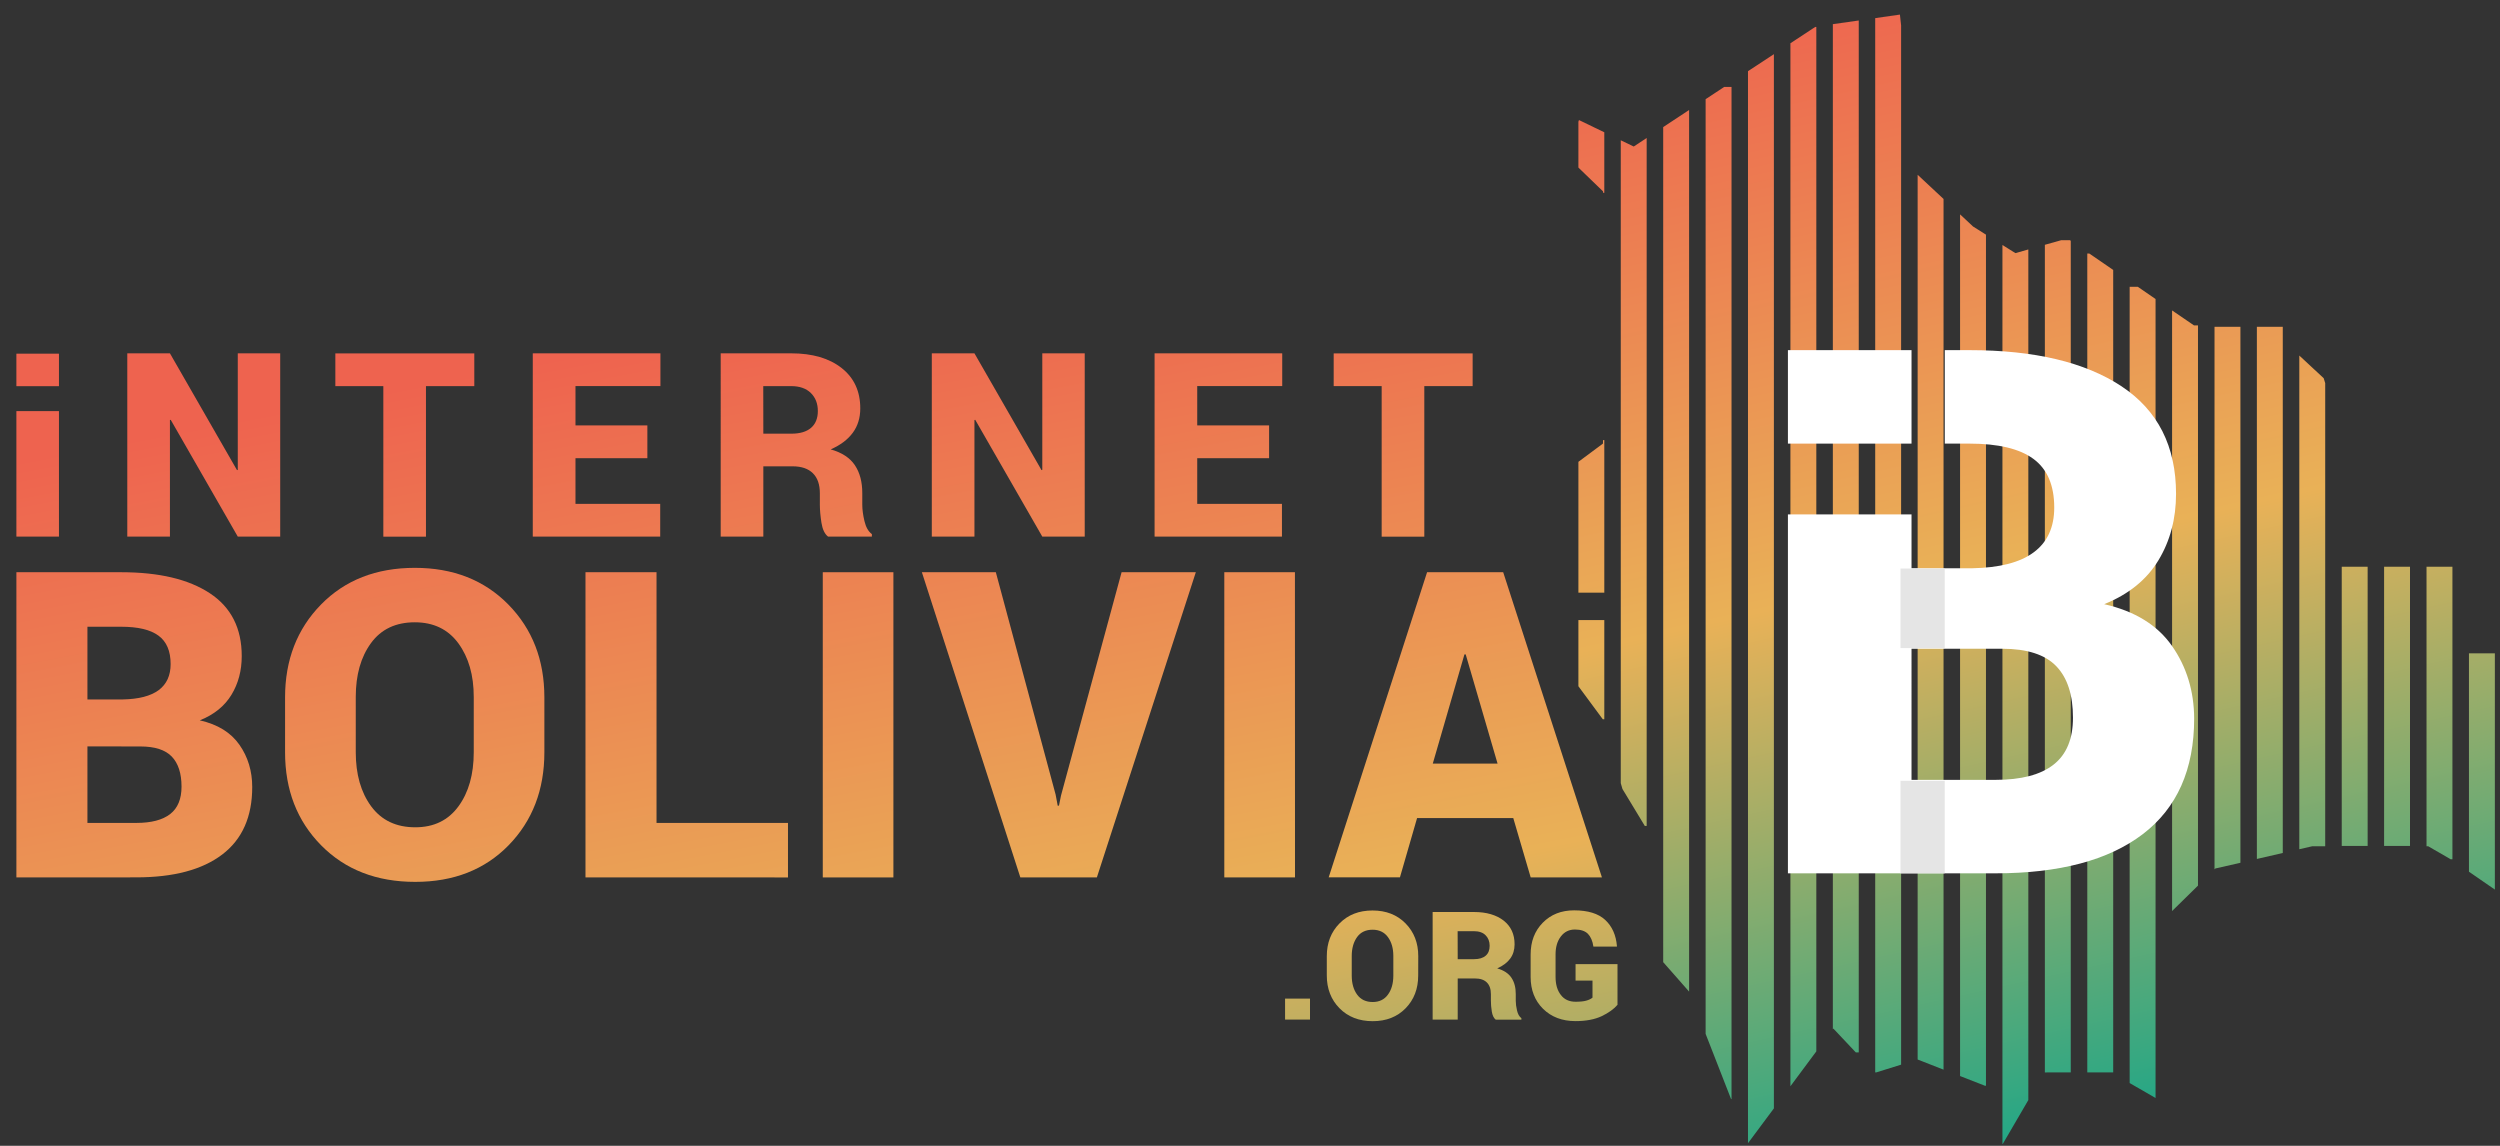 <?xml version="1.0" encoding="utf-8"?>
<!-- Generator: Adobe Illustrator 24.1.0, SVG Export Plug-In . SVG Version: 6.00 Build 0)  -->
<svg version="1.1" id="Layer_1" xmlns="http://www.w3.org/2000/svg" xmlns:xlink="http://www.w3.org/1999/xlink" x="0px" y="0px"
	 viewBox="0 0 360 165" style="enable-background:new 0 0 360 165;" xml:space="preserve">
<rect x="0" y="0" width="360" height="165" fill="#333333" stroke="none"/>
<style type="text/css">
	.st0{fill:url(#SVGID_1_);}
	.st1{fill:url(#SVGID_2_);}
	.st2{fill:url(#SVGID_3_);}
	.st3{fill:url(#SVGID_4_);}
	.st4{fill:url(#SVGID_5_);}
	.st5{fill:url(#SVGID_6_);}
	.st6{fill:url(#SVGID_7_);}
	.st7{fill:url(#SVGID_8_);}
	.st8{fill:url(#SVGID_9_);}
	.st9{fill:url(#SVGID_10_);}
	.st10{fill:url(#SVGID_11_);}
	.st11{fill:url(#SVGID_12_);}
	.st12{fill:url(#SVGID_13_);}
	.st13{fill:url(#SVGID_14_);}
	.st14{fill:url(#SVGID_15_);}
	.st15{fill:url(#SVGID_16_);}
	.st16{fill:url(#SVGID_17_);}
	.st17{fill:url(#SVGID_18_);}
	.st18{fill:url(#SVGID_19_);}
	.st19{fill:url(#SVGID_20_);}
	.st20{fill:url(#SVGID_21_);}
	.st21{fill:#FFFFFF;}
	.st22{clip-path:url(#SVGID_23_);fill:#E5E5E5;}
	.st23{clip-path:url(#SVGID_25_);fill:#E5E5E5;}
</style>
<g>
	
		<linearGradient id="SVGID_1_" gradientUnits="userSpaceOnUse" x1="28.811" y1="104.695" x2="65.046" y2="-85.006" gradientTransform="matrix(1 0 0 -1 0 166)">
		<stop  offset="0" style="stop-color:#EE634F"/>
		<stop  offset="0.495" style="stop-color:#E9B157"/>
		<stop  offset="1" style="stop-color:#15A689"/>
	</linearGradient>
	<path class="st0" d="M40.35,77.27h-6.11l-9.66-16.82l-0.11,0.04v16.78h-6.14V50.88h6.14l9.66,16.82l0.11-0.04V50.88h6.11V77.27z"/>
	
		<linearGradient id="SVGID_2_" gradientUnits="userSpaceOnUse" x1="58.742" y1="110.412" x2="94.978" y2="-79.289" gradientTransform="matrix(1 0 0 -1 0 166)">
		<stop  offset="0" style="stop-color:#EE634F"/>
		<stop  offset="0.495" style="stop-color:#E9B157"/>
		<stop  offset="1" style="stop-color:#15A689"/>
	</linearGradient>
	<path class="st1" d="M68.3,55.6h-6.96v21.68H55.2V55.6h-6.91v-4.71H68.3V55.6z"/>
	
		<linearGradient id="SVGID_3_" gradientUnits="userSpaceOnUse" x1="83.39" y1="115.12" x2="119.625" y2="-74.581" gradientTransform="matrix(1 0 0 -1 0 166)">
		<stop  offset="0" style="stop-color:#EE634F"/>
		<stop  offset="0.495" style="stop-color:#E9B157"/>
		<stop  offset="1" style="stop-color:#15A689"/>
	</linearGradient>
	<path class="st2" d="M93.22,65.98H82.87v6.58h12.2v4.71H76.72V50.88H95.1v4.71H82.87v5.67h10.35V65.98z"/>
	
		<linearGradient id="SVGID_4_" gradientUnits="userSpaceOnUse" x1="109.677" y1="120.141" x2="145.912" y2="-69.56" gradientTransform="matrix(1 0 0 -1 0 166)">
		<stop  offset="0" style="stop-color:#EE634F"/>
		<stop  offset="0.495" style="stop-color:#E9B157"/>
		<stop  offset="1" style="stop-color:#15A689"/>
	</linearGradient>
	<path class="st3" d="M109.92,67.16v10.11h-6.14V50.88h10.15c3.06,0,5.48,0.71,7.27,2.12c1.79,1.41,2.68,3.35,2.68,5.8
		c0,1.37-0.36,2.54-1.08,3.52s-1.78,1.78-3.18,2.39c1.62,0.46,2.78,1.22,3.49,2.29s1.06,2.4,1.06,4v1.67c0,0.69,0.1,1.47,0.31,2.36
		c0.21,0.88,0.56,1.51,1.07,1.88v0.36h-6.31c-0.48-0.37-0.8-1.04-0.95-1.99c-0.15-0.95-0.23-1.84-0.23-2.65v-1.6
		c0-1.26-0.33-2.22-1-2.88c-0.66-0.66-1.64-1-2.92-1h-4.22V67.16z M109.92,62.45h4.04c1.23,0,2.18-0.28,2.83-0.84
		s0.98-1.37,0.98-2.42c0-1.08-0.34-1.94-1.01-2.6c-0.67-0.66-1.62-0.99-2.84-0.99h-4.01L109.92,62.45L109.92,62.45z"/>
	
		<linearGradient id="SVGID_5_" gradientUnits="userSpaceOnUse" x1="140.583" y1="126.044" x2="176.818" y2="-63.657" gradientTransform="matrix(1 0 0 -1 0 166)">
		<stop  offset="0" style="stop-color:#EE634F"/>
		<stop  offset="0.495" style="stop-color:#E9B157"/>
		<stop  offset="1" style="stop-color:#15A689"/>
	</linearGradient>
	<path class="st4" d="M156.2,77.27h-6.11l-9.66-16.82l-0.11,0.04v16.78h-6.14V50.88h6.14l9.66,16.82l0.11-0.04V50.88h6.11V77.27z"/>
	
		<linearGradient id="SVGID_6_" gradientUnits="userSpaceOnUse" x1="169.778" y1="131.621" x2="206.013" y2="-58.08" gradientTransform="matrix(1 0 0 -1 0 166)">
		<stop  offset="0" style="stop-color:#EE634F"/>
		<stop  offset="0.495" style="stop-color:#E9B157"/>
		<stop  offset="1" style="stop-color:#15A689"/>
	</linearGradient>
	<path class="st5" d="M182.75,65.98H172.4v6.58h12.2v4.71h-18.34V50.88h18.38v4.71H172.4v5.67h10.35V65.98z"/>
	
		<linearGradient id="SVGID_7_" gradientUnits="userSpaceOnUse" x1="197.442" y1="136.905" x2="233.677" y2="-52.796" gradientTransform="matrix(1 0 0 -1 0 166)">
		<stop  offset="0" style="stop-color:#EE634F"/>
		<stop  offset="0.495" style="stop-color:#E9B157"/>
		<stop  offset="1" style="stop-color:#15A689"/>
	</linearGradient>
	<path class="st6" d="M212.06,55.6h-6.96v21.68h-6.14V55.6h-6.91v-4.71h20.01L212.06,55.6L212.06,55.6z"/>
</g>
<g>
	
		<linearGradient id="SVGID_8_" gradientUnits="userSpaceOnUse" x1="10.072" y1="100.828" x2="46.306" y2="-88.873" gradientTransform="matrix(1 0 0 -1 0 166)">
		<stop  offset="0" style="stop-color:#EE634F"/>
		<stop  offset="0.495" style="stop-color:#E9B157"/>
		<stop  offset="1" style="stop-color:#15A689"/>
	</linearGradient>
	<path class="st7" d="M2.36,126.35V82.4h15.09c5.45,0,9.71,1.01,12.77,3.03s4.59,5.04,4.59,9.04c0,2.09-0.49,3.95-1.48,5.58
		c-0.99,1.63-2.51,2.86-4.56,3.68c2.58,0.58,4.48,1.76,5.71,3.52c1.23,1.76,1.84,3.79,1.84,6.08c0,4.29-1.44,7.53-4.32,9.72
		s-7,3.29-12.38,3.29L2.36,126.35L2.36,126.35z M12.59,100.72h5.07c2.31-0.04,4.04-0.49,5.19-1.34c1.15-0.86,1.72-2.11,1.72-3.76
		c0-1.87-0.58-3.23-1.75-4.09s-2.96-1.28-5.37-1.28h-4.86V100.72z M12.59,107.48v11.02h7.03c2.17,0,3.8-0.43,4.89-1.28
		s1.63-2.17,1.63-3.94c0-1.91-0.47-3.36-1.4-4.33c-0.94-0.98-2.45-1.46-4.54-1.46L12.59,107.48L12.59,107.48z"/>
	
		<linearGradient id="SVGID_9_" gradientUnits="userSpaceOnUse" x1="50.746" y1="108.597" x2="86.981" y2="-81.104" gradientTransform="matrix(1 0 0 -1 0 166)">
		<stop  offset="0" style="stop-color:#EE634F"/>
		<stop  offset="0.495" style="stop-color:#E9B157"/>
		<stop  offset="1" style="stop-color:#15A689"/>
	</linearGradient>
	<path class="st8" d="M78.39,108.33c0,5.41-1.72,9.87-5.15,13.39c-3.43,3.51-7.91,5.27-13.45,5.27c-5.57,0-10.09-1.76-13.55-5.27
		c-3.46-3.51-5.19-7.97-5.19-13.39v-7.91c0-5.39,1.73-9.85,5.18-13.37c3.45-3.52,7.95-5.28,13.51-5.28c5.51,0,10,1.76,13.46,5.28
		s5.19,7.98,5.19,13.37V108.33z M68.22,100.36c0-3.14-0.74-5.71-2.22-7.73c-1.48-2.01-3.57-3.02-6.26-3.02c-2.76,0-4.86,1-6.32,3
		s-2.19,4.58-2.19,7.74v7.97c0,3.18,0.74,5.78,2.22,7.79s3.6,3.02,6.35,3.02c2.68,0,4.75-1.01,6.22-3.02
		c1.47-2.01,2.2-4.61,2.2-7.79C68.22,108.32,68.22,100.36,68.22,100.36z"/>
	
		<linearGradient id="SVGID_10_" gradientUnits="userSpaceOnUse" x1="85.213" y1="115.181" x2="121.448" y2="-74.52" gradientTransform="matrix(1 0 0 -1 0 166)">
		<stop  offset="0" style="stop-color:#EE634F"/>
		<stop  offset="0.495" style="stop-color:#E9B157"/>
		<stop  offset="1" style="stop-color:#15A689"/>
	</linearGradient>
	<path class="st9" d="M94.54,118.5h18.93v7.85H84.31V82.4h10.23C94.54,82.4,94.54,118.5,94.54,118.5z"/>
	
		<linearGradient id="SVGID_11_" gradientUnits="userSpaceOnUse" x1="112.345" y1="120.363" x2="148.58" y2="-69.338" gradientTransform="matrix(1 0 0 -1 0 166)">
		<stop  offset="0" style="stop-color:#EE634F"/>
		<stop  offset="0.495" style="stop-color:#E9B157"/>
		<stop  offset="1" style="stop-color:#15A689"/>
	</linearGradient>
	<path class="st10" d="M128.65,126.35h-10.17V82.4h10.17V126.35z"/>
	
		<linearGradient id="SVGID_12_" gradientUnits="userSpaceOnUse" x1="144.287" y1="126.465" x2="180.522" y2="-63.236" gradientTransform="matrix(1 0 0 -1 0 166)">
		<stop  offset="0" style="stop-color:#EE634F"/>
		<stop  offset="0.495" style="stop-color:#E9B157"/>
		<stop  offset="1" style="stop-color:#15A689"/>
	</linearGradient>
	<path class="st11" d="M152.01,114.42l0.3,1.6h0.18l0.3-1.48l8.72-32.14h10.69l-14.25,43.95h-11.02L132.75,82.4h10.65L152.01,114.42
		z"/>
	
		<linearGradient id="SVGID_13_" gradientUnits="userSpaceOnUse" x1="168.13" y1="131.019" x2="204.365" y2="-58.682" gradientTransform="matrix(1 0 0 -1 0 166)">
		<stop  offset="0" style="stop-color:#EE634F"/>
		<stop  offset="0.495" style="stop-color:#E9B157"/>
		<stop  offset="1" style="stop-color:#15A689"/>
	</linearGradient>
	<path class="st12" d="M186.48,126.35H176.3V82.4h10.17L186.48,126.35L186.48,126.35z"/>
	
		<linearGradient id="SVGID_14_" gradientUnits="userSpaceOnUse" x1="192.659" y1="135.704" x2="228.894" y2="-53.997" gradientTransform="matrix(1 0 0 -1 0 166)">
		<stop  offset="0" style="stop-color:#EE634F"/>
		<stop  offset="0.495" style="stop-color:#E9B157"/>
		<stop  offset="1" style="stop-color:#15A689"/>
	</linearGradient>
	<path class="st13" d="M217.91,117.8h-13.85l-2.47,8.54h-10.26L205.5,82.4h10.96l14.22,43.95h-10.26L217.91,117.8z M206.32,109.96
		h9.33l-4.59-15.73h-0.18L206.32,109.96z"/>
</g>
<g>
	
		<linearGradient id="SVGID_15_" gradientUnits="userSpaceOnUse" x1="7.729" y1="100.668" x2="43.964" y2="-89.033" gradientTransform="matrix(1 0 0 -1 0 166)">
		<stop  offset="0" style="stop-color:#EE634F"/>
		<stop  offset="0.495" style="stop-color:#E9B157"/>
		<stop  offset="1" style="stop-color:#15A689"/>
	</linearGradient>
	<polygon class="st14" points="8.49,54.71 8.49,54.7 8.49,50.93 2.36,50.93 2.36,55.61 8.49,55.61 	"/>
	
		<linearGradient id="SVGID_16_" gradientUnits="userSpaceOnUse" x1="4.971" y1="100.141" x2="41.206" y2="-89.56" gradientTransform="matrix(1 0 0 -1 0 166)">
		<stop  offset="0" style="stop-color:#EE634F"/>
		<stop  offset="0.495" style="stop-color:#E9B157"/>
		<stop  offset="1" style="stop-color:#15A689"/>
	</linearGradient>
	<polygon class="st15" points="8.49,72.77 8.49,66.69 8.49,66.67 8.49,62.97 8.49,62.9 8.49,59.2 2.36,59.2 2.36,77.27 8.49,77.27 
		8.49,72.85 	"/>
</g>
<g>
	
		<linearGradient id="SVGID_17_" gradientUnits="userSpaceOnUse" x1="165.854" y1="130.584" x2="202.089" y2="-59.117" gradientTransform="matrix(1 0 0 -1 0 166)">
		<stop  offset="0" style="stop-color:#EE634F"/>
		<stop  offset="0.495" style="stop-color:#E9B157"/>
		<stop  offset="1" style="stop-color:#15A689"/>
	</linearGradient>
	<path class="st16" d="M188.64,146.82h-3.59v-3.02h3.59V146.82z"/>
	
		<linearGradient id="SVGID_18_" gradientUnits="userSpaceOnUse" x1="177.422" y1="132.794" x2="213.657" y2="-56.907" gradientTransform="matrix(1 0 0 -1 0 166)">
		<stop  offset="0" style="stop-color:#EE634F"/>
		<stop  offset="0.495" style="stop-color:#E9B157"/>
		<stop  offset="1" style="stop-color:#15A689"/>
	</linearGradient>
	<path class="st17" d="M204.22,140.47c0,1.91-0.6,3.48-1.81,4.72c-1.21,1.24-2.79,1.86-4.74,1.86c-1.96,0-3.56-0.62-4.78-1.86
		s-1.83-2.81-1.83-4.72v-2.79c0-1.9,0.61-3.47,1.83-4.71s2.8-1.86,4.76-1.86c1.94,0,3.53,0.62,4.75,1.86s1.83,2.81,1.83,4.71
		L204.22,140.47L204.22,140.47z M200.64,137.66c0-1.11-0.26-2.01-0.78-2.72s-1.26-1.06-2.21-1.06c-0.97,0-1.72,0.35-2.23,1.06
		c-0.51,0.71-0.77,1.62-0.77,2.73v2.81c0,1.12,0.26,2.04,0.78,2.75s1.27,1.06,2.24,1.06c0.94,0,1.67-0.35,2.19-1.06
		c0.52-0.71,0.78-1.62,0.78-2.75V137.66z"/>
	
		<linearGradient id="SVGID_19_" gradientUnits="userSpaceOnUse" x1="191.085" y1="135.403" x2="227.32" y2="-54.298" gradientTransform="matrix(1 0 0 -1 0 166)">
		<stop  offset="0" style="stop-color:#EE634F"/>
		<stop  offset="0.495" style="stop-color:#E9B157"/>
		<stop  offset="1" style="stop-color:#15A689"/>
	</linearGradient>
	<path class="st18" d="M209.91,140.88v5.94h-3.61v-15.49h5.96c1.79,0,3.22,0.42,4.27,1.24c1.05,0.83,1.57,1.96,1.57,3.41
		c0,0.8-0.21,1.49-0.63,2.06c-0.42,0.57-1.04,1.04-1.87,1.41c0.95,0.27,1.63,0.72,2.05,1.35s0.62,1.41,0.62,2.35v0.98
		c0,0.4,0.06,0.87,0.18,1.38c0.12,0.52,0.33,0.89,0.63,1.11v0.21h-3.7c-0.28-0.22-0.47-0.61-0.56-1.17s-0.13-1.08-0.13-1.55v-0.94
		c0-0.74-0.19-1.3-0.58-1.69s-0.96-0.58-1.71-0.58h-2.49V140.88z M209.91,138.12h2.37c0.72,0,1.28-0.17,1.66-0.5s0.57-0.8,0.57-1.42
		c0-0.63-0.2-1.14-0.59-1.53s-0.95-0.58-1.67-0.58h-2.35L209.91,138.12L209.91,138.12z"/>
	
		<linearGradient id="SVGID_20_" gradientUnits="userSpaceOnUse" x1="205.447" y1="138.147" x2="241.682" y2="-51.554" gradientTransform="matrix(1 0 0 -1 0 166)">
		<stop  offset="0" style="stop-color:#EE634F"/>
		<stop  offset="0.495" style="stop-color:#E9B157"/>
		<stop  offset="1" style="stop-color:#15A689"/>
	</linearGradient>
	<path class="st19" d="M232.93,144.68c-0.52,0.62-1.29,1.17-2.29,1.65c-1,0.47-2.26,0.71-3.77,0.71c-1.92,0-3.47-0.59-4.67-1.77
		c-1.19-1.18-1.79-2.71-1.79-4.59v-3.23c0-1.87,0.58-3.39,1.75-4.58s2.67-1.78,4.51-1.78c1.99,0,3.49,0.46,4.48,1.38
		c0.99,0.92,1.56,2.18,1.69,3.78l-0.02,0.06h-3.37c-0.12-0.82-0.39-1.43-0.79-1.84c-0.41-0.41-1.03-0.62-1.87-0.62
		s-1.51,0.33-2.02,0.99c-0.51,0.66-0.77,1.52-0.77,2.57v3.26c0,1.08,0.25,1.95,0.76,2.6c0.5,0.66,1.21,0.98,2.12,0.98
		c0.66,0,1.18-0.05,1.55-0.16c0.38-0.11,0.67-0.25,0.89-0.43v-2.45h-2.44v-2.38h6.04v5.85H232.93z"/>
</g>
<linearGradient id="SVGID_21_" gradientUnits="userSpaceOnUse" x1="270.956" y1="-4.381" x2="308.733" y2="166.286">
	<stop  offset="0" style="stop-color:#EE634F"/>
	<stop  offset="0.495" style="stop-color:#E9B157"/>
	<stop  offset="1" style="stop-color:#15A689"/>
</linearGradient>
<path class="st20" d="M231.02,19.05l-3.6-1.74h-0.06l-0.07,0.22v6.6l3.54,3.42l0.02,0.21h0.17V19.05z M231.02,85.34V63.38h-0.19
	v0.49l-3.54,2.63v18.84H231.02z M231.02,89.29h-3.73v9.53l3.51,4.75h0.22V89.29z M237.12,19.87l-1.86,1.23l-1.87-0.9v92.57
	l0.24,0.84l3.22,5.32h0.27V19.87z M239.5,18.3v120.25l3.72,4.23l0.01,0.03V15.84L239.5,18.3z M249.34,12.52h-1.06l-2.67,1.76v134.6
	l3.6,9.22l0.07,0.17h0.06V12.52z M251.71,10.25v154.37l3.73-5.01V7.8L251.71,10.25z M261.39,3.88l-3.57,2.35v150.19l3.73-5.02V3.88
	H261.39z M267.66,2.95l-3.73,0.53v144.73l0.07-0.1l3.24,3.44h0.42V2.95z M273.59,2.1l-3.56,0.51v151.82h0.14l3.59-1.12V3.66
	L273.59,2.1z M276.14,25.17v127.4l3.73,1.46V28.65L276.14,25.17z M285.98,33.79l-1.87-1.18l-1.86-1.74v124.08l3.59,1.4h0.14V33.79z
	 M290.22,36.45l-1.87-1.17v129.39l0.03,0.09l3.7-6.35V35.92L290.22,36.45z M298.19,154.43V34.67l-0.12-0.08h-1.26l-2.35,0.66v119.18
	H298.19z M300.57,154.43h3.73V38.87l-3.44-2.36h-0.29V154.43z M307.85,41.3h-1.18v114.66l3.73,2.15V43.06L307.85,41.3z
	 M315.94,46.86l-3.16-2.16v86.49l3.73-3.66V46.86H315.94z M318.89,47.06v78.13l0.13-0.13l3.6-0.82V47.06H318.89z M324.99,47.06
	v76.63l3.73-0.86V47.06H324.99z M334.61,54.46l-3.51-3.26v71.09l1.87-0.43h1.86V55.17L334.61,54.46z M337.21,81.61h3.73v40.2h-3.73
	V81.61z M343.31,81.61h3.73v40.2h-3.73V81.61z M353.15,81.61h-3.73v40.25h0.24l3.23,1.87h0.26V81.61z M355.53,94.08v31.45l3.73,2.57
	V94.08H355.53z"/>
<g>
	<rect x="257.46" y="50.42" class="st21" width="17.8" height="13.46"/>
	<path class="st21" d="M312.78,93.03C310.67,90.01,307.42,88,303,87c3.52-1.41,6.12-3.52,7.81-6.31s2.54-5.98,2.54-9.57
		c0-6.86-2.62-12.03-7.86-15.5c-5.25-3.47-12.54-5.2-21.89-5.2h-3.55v13.46h3.55c4.14,0,7.21,0.73,9.21,2.2c2,1.47,3,3.8,3,7.01
		c0,2.83-0.98,4.98-2.95,6.44c-1.97,1.47-4.93,2.23-8.9,2.3h-8.7v-0.01v-7.75h-17.8v51.69h15.21h2.59h12.08
		c9.21,0,16.28-1.88,21.22-5.64c4.93-3.76,7.4-9.31,7.4-16.66C315.94,99.52,314.88,96.05,312.78,93.03z M295.72,110.1
		c-1.86,1.47-4.66,2.2-8.38,2.2h-12.08V93.42h13.05c3.59,0,6.18,0.84,7.79,2.51c1.61,1.67,2.41,4.15,2.41,7.42
		C298.51,106.39,297.58,108.64,295.72,110.1z"/>
</g>
<g>
	<g>
		<g>
			<defs>
				<rect id="SVGID_22_" x="273.67" y="112.44" width="6.37" height="13.32"/>
			</defs>
			<clipPath id="SVGID_23_">
				<use xlink:href="#SVGID_22_"  style="overflow:visible;"/>
			</clipPath>
			<rect x="273.67" y="112.44" class="st22" width="6.37" height="13.32"/>
		</g>
	</g>
</g>
<g>
	<g>
		<g>
			<defs>
				<rect id="SVGID_24_" x="273.67" y="81.87" width="6.37" height="11.45"/>
			</defs>
			<clipPath id="SVGID_25_">
				<use xlink:href="#SVGID_24_"  style="overflow:visible;"/>
			</clipPath>
			<rect x="273.67" y="81.87" class="st23" width="6.37" height="11.45"/>
		</g>
	</g>
</g>
</svg>
